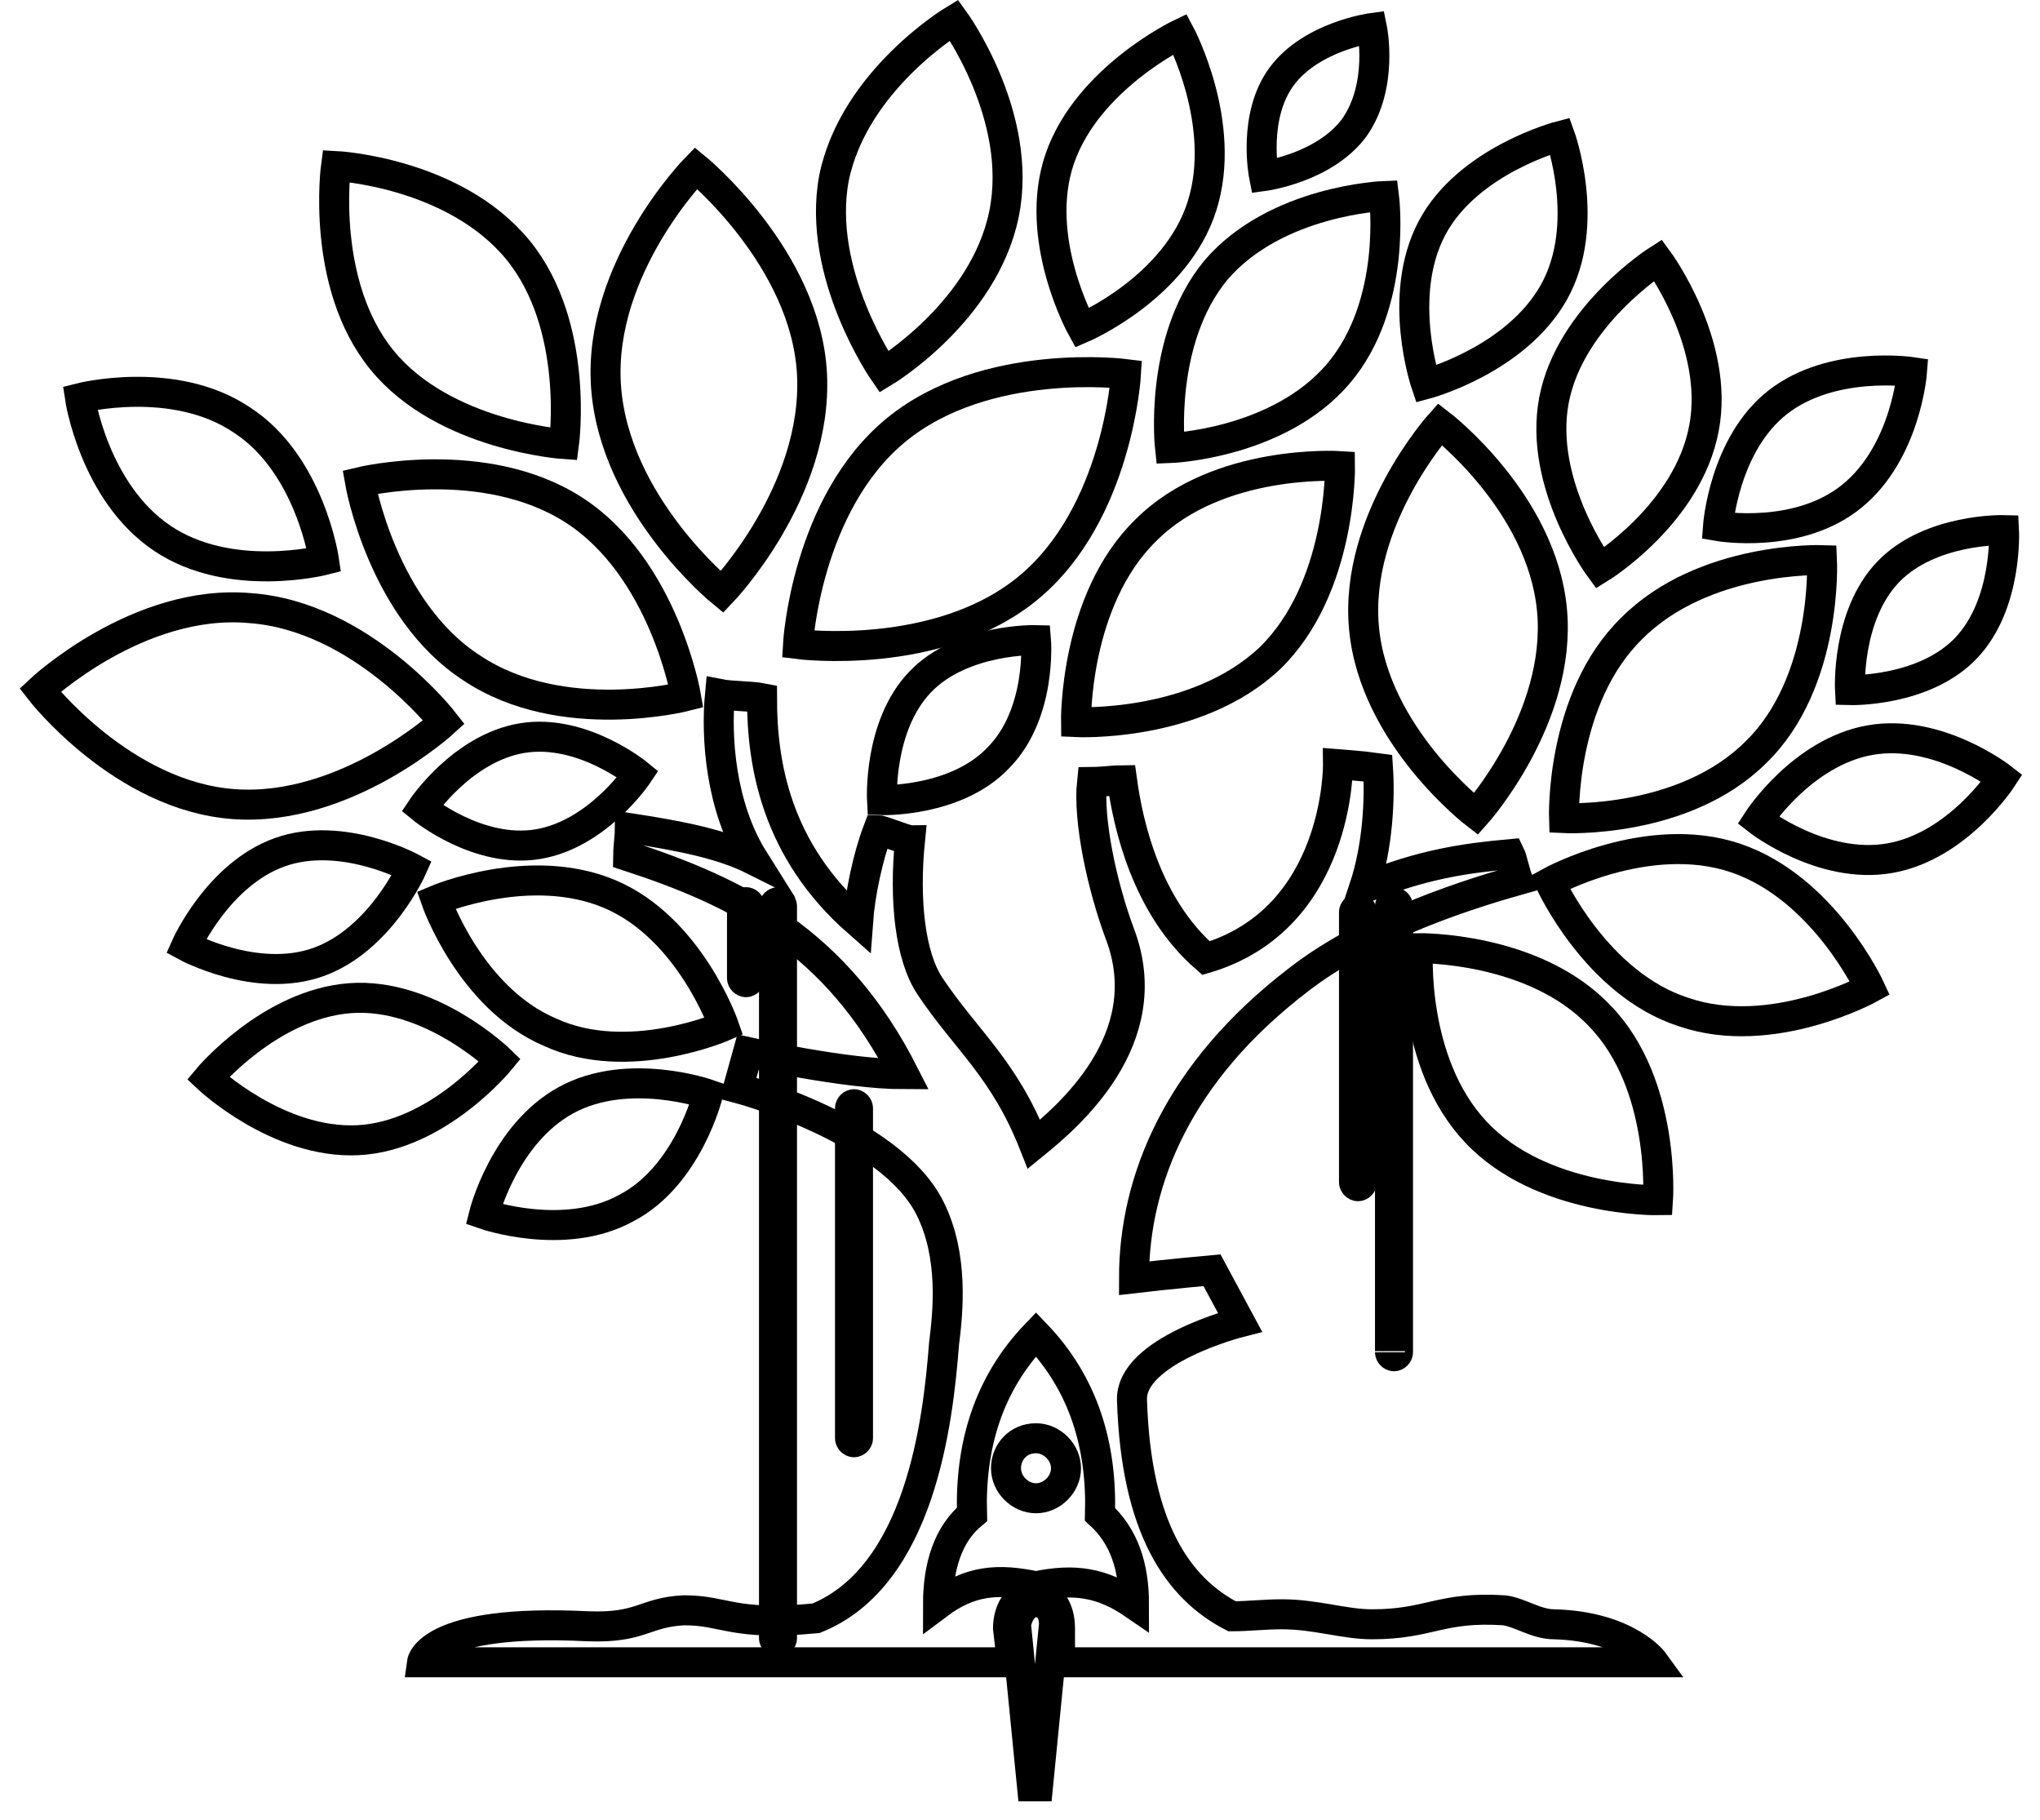 <svg width="102" height="91" viewBox="0 0 102 91" fill="none" xmlns="http://www.w3.org/2000/svg">
<path fill-rule="evenodd" clip-rule="evenodd" d="M77.7 81.2C76.8 81.2 76 80.6 75.2 80.5C72 80.3 71.5 81.2 68.6 81.2C67.2 81.2 65.8 80.7 64.1 80.7C63.2 80.7 62.4 80.8 61.6 80.8C58.9 79.4 56.8 76.4 56.6 70C56.5 67.5 62 66.1 62 66.1L60.6 63.5C60.6 63.5 58.4 63.7 56.7 63.9C56.7 59 58.9 53.6 64.9 49C68.1 46.5 72.7 44.9 75.9 44C75.8 43.8 75.6 42.9 75.5 42.7C73.3 42.9 71.1 43.2 68.2 44.4C68.9 42.3 69 39.9 68.9 38.4C68.2 38.3 66.9 38.2 66.9 38.2C66.9 38.2 67 45.9 60.3 47.9C57.3 45.3 56.4 41.2 56.1 39C55.9 39 54.8 39.1 54.6 39.1C54.4 41 55.1 44.3 56 46.7C58 52 53.3 55.9 51.7 57.2C50.2 53.4 48.3 52 46.5 49.3C45.5 47.8 45.2 45 45.5 42C45.3 42 44.1 41.5 43.9 41.5C43.4 42.8 43 44.7 42.9 46.1C38.8 42.5 38.1 38.2 38.1 34.9C37.6 34.8 36.5 34.8 36 34.7C35.8 36.8 36 40.3 37.7 43C36.1 42.2 34.1 41.8 31.5 41.4C31.5 41.6 31.4 42.6 31.4 42.8C36.9 44.6 41.8 47 45.2 53.7C42.2 53.7 37.4 52.6 37.4 52.6L36.9 54.4C36.9 54.4 44.5 56.4 46.5 60.4C47.7 62.8 47.4 65.6 47.2 67.2C46.9 71.1 46 78.8 40.8 80.9C36.6 81.3 36.3 80.5 34.2 80.5C32.2 80.6 32.1 81.4 29.4 81.3C21.4 80.9 21.1 83.1 21.1 83.1H50.6L50.4 81.4C50.4 80.6 50.8 79.7 51.7 79.7C52.6 79.7 53 80.5 53 81.4V83.1H82.7C82.7 83.1 81.4 81.3 77.7 81.2Z" stroke="black" stroke-width="1.5" stroke-miterlimit="10"/>
<path fill-rule="evenodd" clip-rule="evenodd" d="M40.6 18.7C40.9 24.6 36.1 29.6 36.1 29.6C36.1 29.6 30.7 25.2 30.3 19.3C29.9 13.4 34.8 8.4 34.8 8.4C34.8 8.4 40.3 12.9 40.6 18.7Z" stroke="black" stroke-width="1.5" stroke-miterlimit="10"/>
<path fill-rule="evenodd" clip-rule="evenodd" d="M51.4 29.4C46.9 33.1 39.9 32.2 39.9 32.2C39.9 32.2 40.3 25.2 44.8 21.5C49.3 17.8 56.3 18.7 56.3 18.7C56.3 18.7 55.9 25.7 51.4 29.4Z" stroke="black" stroke-width="1.5" stroke-miterlimit="10"/>
<path fill-rule="evenodd" clip-rule="evenodd" d="M11.7 40.2C6.1 39.8 2 34.5 2 34.5C2 34.5 6.9 29.9 12.5 30.4C18.1 30.8 22.2 36.1 22.2 36.1C22.2 36.1 17.3 40.6 11.7 40.2Z" stroke="black" stroke-width="1.5" stroke-miterlimit="10"/>
<path fill-rule="evenodd" clip-rule="evenodd" d="M19.1 18C16 14.2 16.8 8.3 16.8 8.3C16.8 8.3 22.7 8.6 25.9 12.5C29 16.3 28.2 22.2 28.2 22.2C28.2 22.2 22.2 21.8 19.1 18Z" stroke="black" stroke-width="1.5" stroke-miterlimit="10"/>
<path fill-rule="evenodd" clip-rule="evenodd" d="M41.7 8.9C42.7 4 47.7 1 47.7 1C47.7 1 51.2 5.8 50.2 10.7C49.2 15.6 44.2 18.6 44.2 18.6C44.2 18.6 40.8 13.7 41.7 8.9Z" stroke="black" stroke-width="1.5" stroke-miterlimit="10"/>
<path fill-rule="evenodd" clip-rule="evenodd" d="M28.7 25.5C33.2 28.4 34.3 34.8 34.3 34.8C34.3 34.8 28.1 36.4 23.6 33.4C19.1 30.5 18 24.1 18 24.1C18 24.1 24.2 22.6 28.7 25.5Z" stroke="black" stroke-width="1.5" stroke-miterlimit="10"/>
<path fill-rule="evenodd" clip-rule="evenodd" d="M60.1 10.3C58.8 14.4 54.1 16.4 54.1 16.4C54.1 16.4 51.6 11.9 53 7.9C54.4 3.9 59 1.7 59 1.7C59 1.7 61.4 6.2 60.1 10.3Z" stroke="black" stroke-width="1.5" stroke-miterlimit="10"/>
<path fill-rule="evenodd" clip-rule="evenodd" d="M15.9 48.1C12.8 49.2 9.3 47.3 9.3 47.3C9.3 47.3 10.9 43.7 14 42.6C17.1 41.5 20.6 43.4 20.6 43.4C20.6 43.4 19 47 15.9 48.1Z" stroke="black" stroke-width="1.5" stroke-miterlimit="10"/>
<path fill-rule="evenodd" clip-rule="evenodd" d="M17.9 57C13.9 57.2 10.4 53.9 10.4 53.9C10.4 53.9 13.5 50.2 17.5 49.9C21.5 49.6 25 53 25 53C25 53 21.9 56.8 17.9 57Z" stroke="black" stroke-width="1.5" stroke-miterlimit="10"/>
<path fill-rule="evenodd" clip-rule="evenodd" d="M77.7 14.6C75.8 18 71.3 19.2 71.3 19.2C71.3 19.2 69.8 14.8 71.6 11.4C73.4 8 78 6.8 78 6.8C78 6.8 79.6 11.2 77.7 14.6Z" stroke="black" stroke-width="1.5" stroke-miterlimit="10"/>
<path fill-rule="evenodd" clip-rule="evenodd" d="M94.5 42.9C91.1 43.5 87.9 41 87.9 41C87.9 41 90.1 37.6 93.5 37C96.9 36.4 100.1 38.9 100.1 38.9C100.1 38.9 97.9 42.3 94.5 42.9Z" stroke="black" stroke-width="1.5" stroke-miterlimit="10"/>
<path fill-rule="evenodd" clip-rule="evenodd" d="M49.9 37.9C47.8 40.1 44.1 40 44.1 40C44.1 40 43.9 36.3 46 34.1C48.1 31.9 51.8 32 51.8 32C51.8 32 52.1 35.7 49.9 37.9Z" stroke="black" stroke-width="1.5" stroke-miterlimit="10"/>
<path fill-rule="evenodd" clip-rule="evenodd" d="M98.3 32.4C96.2 34.6 92.5 34.5 92.5 34.5C92.5 34.5 92.3 30.8 94.4 28.6C96.5 26.4 100.2 26.5 100.2 26.5C100.2 26.5 100.4 30.2 98.3 32.4Z" stroke="black" stroke-width="1.5" stroke-miterlimit="10"/>
<path fill-rule="evenodd" clip-rule="evenodd" d="M67.7 6.4C66.2 8.4 63.2 8.8 63.2 8.8C63.2 8.8 62.6 5.8 64.1 3.8C65.6 1.8 68.6 1.4 68.6 1.4C68.6 1.4 69.2 4.3 67.7 6.4Z" stroke="black" stroke-width="1.5" stroke-miterlimit="10"/>
<path fill-rule="evenodd" clip-rule="evenodd" d="M26.9 42.2C23.9 42.7 21.1 40.4 21.1 40.4C21.1 40.4 23.1 37.4 26.1 36.9C29.1 36.4 31.9 38.7 31.9 38.7C31.9 38.7 29.9 41.7 26.9 42.2Z" stroke="black" stroke-width="1.5" stroke-miterlimit="10"/>
<path fill-rule="evenodd" clip-rule="evenodd" d="M85.2 21.4C84.4 25.7 80 28.4 80 28.4C80 28.4 76.9 24.2 77.7 20C78.5 15.8 82.9 13 82.9 13C82.9 13 86 17.2 85.2 21.4Z" stroke="black" stroke-width="1.5" stroke-miterlimit="10"/>
<path fill-rule="evenodd" clip-rule="evenodd" d="M60.8 13.5C63.8 10 69.2 9.8 69.2 9.8C69.2 9.8 69.9 15.2 66.9 18.7C63.9 22.2 58.5 22.4 58.5 22.4C58.5 22.4 57.9 17 60.8 13.5Z" stroke="black" stroke-width="1.5" stroke-miterlimit="10"/>
<path fill-rule="evenodd" clip-rule="evenodd" d="M30.5 44.7C34.5 46.4 36.2 51.3 36.2 51.3C36.2 51.3 31.4 53.4 27.5 51.6C23.5 49.9 21.8 45 21.8 45C21.8 45 26.5 43 30.5 44.7Z" stroke="black" stroke-width="1.5" stroke-miterlimit="10"/>
<path fill-rule="evenodd" clip-rule="evenodd" d="M12.1 21C15.5 23.2 16.2 28 16.2 28C16.2 28 11.5 29.2 8.1 26.9C4.7 24.6 4 19.9 4 19.9C4 19.9 8.7 18.7 12.1 21Z" stroke="black" stroke-width="1.5" stroke-miterlimit="10"/>
<path fill-rule="evenodd" clip-rule="evenodd" d="M88.9 20.1C86.2 22.2 85.9 26.3 85.9 26.3C85.9 26.3 89.9 27 92.6 24.8C95.3 22.6 95.6 18.6 95.6 18.6C95.6 18.6 91.6 18 88.9 20.1Z" stroke="black" stroke-width="1.5" stroke-miterlimit="10"/>
<path fill-rule="evenodd" clip-rule="evenodd" d="M28.3 55C31.4 53.3 35.4 54.7 35.4 54.7C35.4 54.7 34.4 58.8 31.3 60.4C28.2 62.1 24.2 60.7 24.2 60.7C24.2 60.7 25.2 56.7 28.3 55Z" stroke="black" stroke-width="1.5" stroke-miterlimit="10"/>
<path fill-rule="evenodd" clip-rule="evenodd" d="M81.6 31.4C78 34.9 78.2 40.9 78.2 40.9C78.2 40.9 84.2 41.2 87.8 37.6C91.4 34.1 91.1 28 91.1 28C91.1 28 85.2 27.8 81.6 31.4Z" stroke="black" stroke-width="1.5" stroke-miterlimit="10"/>
<path fill-rule="evenodd" clip-rule="evenodd" d="M68.2 31.4C68.7 36.8 73.8 40.7 73.8 40.7C73.8 40.7 78.1 35.9 77.6 30.5C77.1 25.1 72 21.2 72 21.2C72 21.2 67.7 26 68.2 31.4Z" stroke="black" stroke-width="1.5" stroke-miterlimit="10"/>
<path fill-rule="evenodd" clip-rule="evenodd" d="M80 50.8C76.7 47.3 70.9 47.4 70.9 47.4C70.9 47.4 70.5 53.1 73.8 56.6C77.1 60.1 82.9 60 82.9 60C82.9 60 83.3 54.2 80 50.8Z" stroke="black" stroke-width="1.5" stroke-miterlimit="10"/>
<path fill-rule="evenodd" clip-rule="evenodd" d="M57.3 26.5C53.7 30 53.8 36.1 53.8 36.1C53.8 36.1 59.8 36.4 63.5 32.9C67.1 29.4 67 23.3 67 23.3C67 23.3 60.9 22.9 57.3 26.5Z" stroke="black" stroke-width="1.5" stroke-miterlimit="10"/>
<path fill-rule="evenodd" clip-rule="evenodd" d="M86.8 42.9C82.4 41.4 77.5 44.1 77.5 44.1C77.5 44.1 79.8 49.2 84.2 50.6C88.6 52.1 93.5 49.4 93.5 49.4C93.5 49.4 91.2 44.4 86.8 42.9Z" stroke="black" stroke-width="1.5" stroke-miterlimit="10"/>
<path fill-rule="evenodd" clip-rule="evenodd" d="M69.5 45.3C69.5 45.2 69.6 45.1 69.7 45.1C69.8 45.1 69.9 45.2 69.9 45.3V67.6C69.9 67.7 69.8 67.8 69.7 67.8C69.6 67.8 69.5 67.7 69.5 67.6C69.5 67.7 69.5 45.3 69.5 45.3Z" stroke="black" stroke-width="1.5" stroke-miterlimit="10"/>
<path fill-rule="evenodd" clip-rule="evenodd" d="M67.7 45.6C67.7 45.5 67.8 45.4 67.9 45.4C68 45.4 68.1 45.5 68.1 45.6V59.1C68.1 59.2 68 59.3 67.9 59.3C67.8 59.3 67.7 59.2 67.7 59.1V45.6Z" stroke="black" stroke-width="1.5" stroke-miterlimit="10"/>
<path fill-rule="evenodd" clip-rule="evenodd" d="M38.7 45.3C38.7 45.2 38.8 45.1 38.9 45.1C39 45.1 39.1 45.2 39.1 45.3V81.9C39.1 82 39 82.1 38.9 82.1C38.8 82.1 38.7 82 38.7 81.9V45.3Z" stroke="black" stroke-width="1.5" stroke-miterlimit="10"/>
<path fill-rule="evenodd" clip-rule="evenodd" d="M37.1 45.3C37.1 45.2 37.2 45.1 37.3 45.1C37.4 45.1 37.5 45.2 37.5 45.3V48.9C37.5 49 37.4 49.1 37.3 49.1C37.2 49.1 37.1 49 37.1 48.9V45.3Z" stroke="black" stroke-width="1.5" stroke-miterlimit="10"/>
<path fill-rule="evenodd" clip-rule="evenodd" d="M42.5 55.4C42.5 55.3 42.6 55.2 42.7 55.2C42.8 55.2 42.9 55.3 42.9 55.4V71.9C42.9 72 42.8 72.1 42.7 72.1C42.6 72.1 42.5 72 42.5 71.9V55.4Z" stroke="black" stroke-width="1.5" stroke-miterlimit="10"/>
<path fill-rule="evenodd" clip-rule="evenodd" d="M51.8 66.7C49.4 69.2 48.5 72.3 48.6 75.7C47.4 76.7 46.9 78.3 46.9 80.2C48.5 79 49.9 78.9 51.8 79.3C53.7 78.9 55.1 79.1 56.7 80.2C56.7 78.3 56.2 76.8 55 75.7C55.1 72.3 54.2 69.2 51.8 66.7Z" stroke="black" stroke-width="1.5" stroke-miterlimit="10"/>
<path fill-rule="evenodd" clip-rule="evenodd" d="M51.8 71.9C52.6 71.9 53.3 72.6 53.3 73.4C53.3 74.2 52.6 74.9 51.8 74.9C51 74.9 50.3 74.2 50.3 73.4C50.3 72.6 50.9 71.9 51.8 71.9Z" stroke="black" stroke-width="1.5" stroke-miterlimit="10"/>
<path fill-rule="evenodd" clip-rule="evenodd" d="M51.8 80.1C52.4 80.1 52.7 80.6 52.7 81.2L51.9 89.3H51.6L50.8 81.2C50.9 80.7 51.2 80.1 51.8 80.1Z" stroke="black" stroke-width="1.5" stroke-miterlimit="10"/>
</svg>
